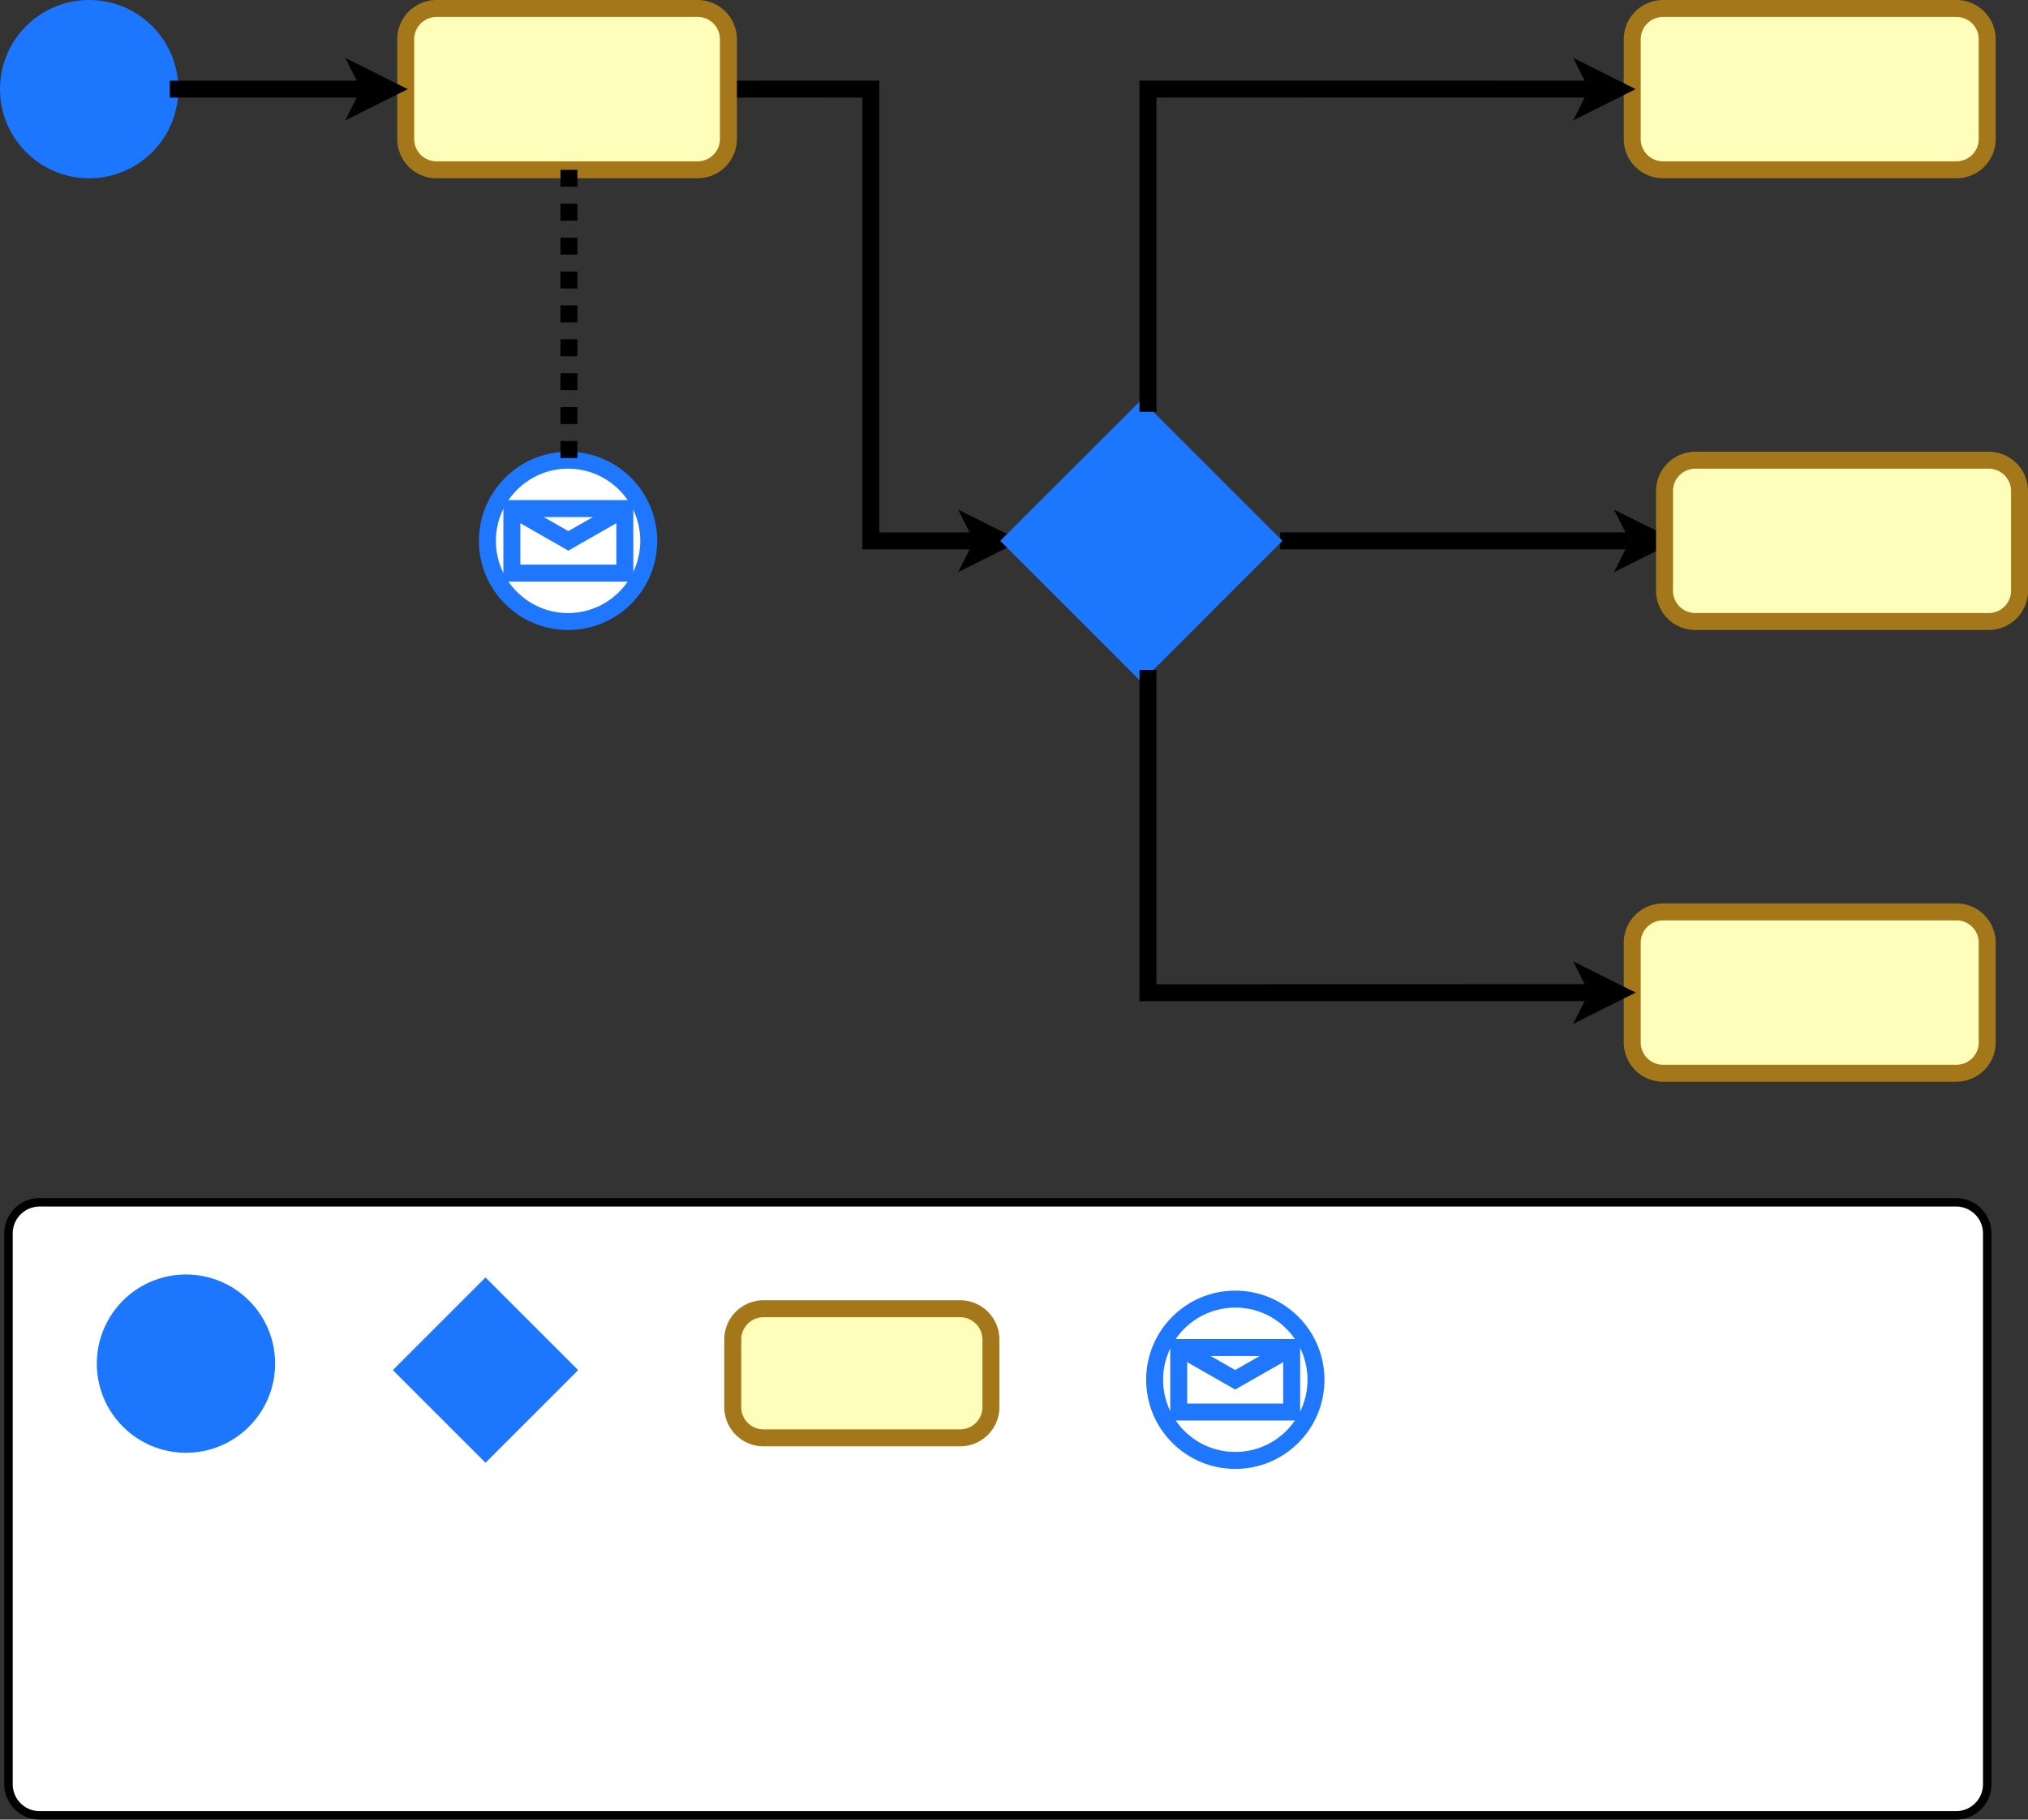 <svg xmlns="http://www.w3.org/2000/svg" xmlns:xlink="http://www.w3.org/1999/xlink" width="239.226" height="214.683" viewBox="0 0 239.226 214.683"><rect x="0" y="0" width="239.226" height="214.683" fill="#333333" stroke="none"/><defs><style>.a,.j{fill:#fff;}.b{fill:url(#a);}.c,.e,.i,.k,.l{fill:none;}.c,.e,.f,.l{stroke:#000;}.c,.e,.f,.g,.i,.k,.l{stroke-miterlimit:10;}.d,.g{fill:#1d76fe;stroke:#1d76fe;}.d,.e,.f,.g,.i,.j,.k,.l{stroke-width:2px;}.h{fill:#fefdba;}.i{stroke:#a4771a;}.j,.k{stroke:#1e77fc;}.l{stroke-dasharray:2 2;}.m{fill:url(#f);}</style><linearGradient id="a" x2="0" y2="1" gradientUnits="objectBoundingBox"><stop offset="0" stop-opacity="0"/><stop offset="1" stop-opacity="0"/></linearGradient><linearGradient id="f" y1="1" y2="0" xlink:href="#a"/></defs><g transform="translate(-51.43 -93.33)"><path class="a" d="M52.43,485.584a3.676,3.676,0,0,1,3.713-3.634h225.99a3.673,3.673,0,0,1,3.714,3.634v65.063a3.673,3.673,0,0,1-3.714,3.634H56.143a3.676,3.676,0,0,1-3.713-3.634Z" transform="translate(0 -246.768)"/><path class="b" d="M54.43,487.22v64.336a3.307,3.307,0,0,0,3.343,3.27H283.051a3.307,3.307,0,0,0,3.343-3.27V487.22a3.307,3.307,0,0,0-3.343-3.27H57.773a3.307,3.307,0,0,0-3.343,3.27" transform="translate(-1.274 -248.042)"/><path class="c" d="M52.43,485.584a3.676,3.676,0,0,1,3.713-3.634h225.99a3.673,3.673,0,0,1,3.714,3.634v65.063a3.673,3.673,0,0,1-3.714,3.634H56.143a3.676,3.676,0,0,1-3.713-3.634Z" transform="translate(0 -246.768)"/><circle class="d" cx="9.517" cy="9.517" r="9.517" transform="translate(52.43 94.33)"/><path class="e" d="M282.91,120.507l15.912-.007v53.307l12.882,0" transform="translate(-144.667 -16.661)"/><path class="f" d="M363.057,264.643,360.15,266.1l.727-1.454-.727-1.453Z" transform="translate(-193.459 -107.501)"/><path class="e" d="M454.72,267.19h41.167" transform="translate(-252.274 -110.047)"/><path class="f" d="M568.917,264.643,566.01,266.1l.727-1.454-.727-1.453Z" transform="translate(-321.948 -107.501)"/><path class="g" d="M385.609,225.29l15.225,15.225-15.225,15.229L370.38,240.515Z" transform="translate(-199.546 -83.372)"/><path class="h" d="M178.14,97.964a3.635,3.635,0,0,1,3.634-3.634h30.8a3.635,3.635,0,0,1,3.634,3.634V109.73a3.633,3.633,0,0,1-3.634,3.634h-30.8a3.633,3.633,0,0,1-3.634-3.634Z" transform="translate(-78.852 0)"/><path class="b" d="M180.14,99.6V110.64a3.271,3.271,0,0,0,3.27,3.27h30.077a3.271,3.271,0,0,0,3.27-3.27V99.6a3.271,3.271,0,0,0-3.27-3.27H183.41a3.271,3.271,0,0,0-3.27,3.27" transform="translate(-80.115 -1.274)"/><path class="i" d="M178.14,97.964a3.635,3.635,0,0,1,3.634-3.634h30.8a3.635,3.635,0,0,1,3.634,3.634V109.73a3.633,3.633,0,0,1-3.634,3.634h-30.8a3.633,3.633,0,0,1-3.634-3.634Z" transform="translate(-78.852 0)"/><path class="e" d="M104.81,120.52h23.656" transform="translate(-33.347 -16.673)"/><path class="f" d="M170.817,117.973l-2.907,1.454.727-1.454-.727-1.454Z" transform="translate(-73.518 -14.127)"/><circle class="j" cx="9.517" cy="9.517" r="9.517" transform="translate(108.924 147.626)"/><rect class="j" width="13.325" height="7.613" transform="translate(111.811 153.335)"/><path class="k" d="M212.19,256.71l6.661,3.808,6.664-3.808" transform="translate(-100.379 -103.375)"/><path class="l" d="M230.52,146.71v34.263" transform="translate(-111.98 -33.347)"/><path class="h" d="M576.24,244.634A3.635,3.635,0,0,1,579.874,241h34.608a3.635,3.635,0,0,1,3.634,3.634V256.4a3.635,3.635,0,0,1-3.634,3.634H579.874a3.635,3.635,0,0,1-3.634-3.634Z" transform="translate(-328.46 -93.374)"/><path class="b" d="M578.24,246.27V257.31a3.271,3.271,0,0,0,3.27,3.27h33.881a3.271,3.271,0,0,0,3.27-3.27V246.27a3.271,3.271,0,0,0-3.27-3.27H581.51a3.271,3.271,0,0,0-3.27,3.27" transform="translate(-329.734 -94.647)"/><path class="i" d="M576.24,244.634A3.635,3.635,0,0,1,579.874,241h34.608a3.635,3.635,0,0,1,3.634,3.634V256.4a3.635,3.635,0,0,1-3.634,3.634H579.874a3.635,3.635,0,0,1-3.634-3.634Z" transform="translate(-328.46 -93.374)"/><path class="h" d="M565.76,97.964a3.635,3.635,0,0,1,3.634-3.634H604a3.633,3.633,0,0,1,3.634,3.634V109.73A3.63,3.63,0,0,1,604,113.364H569.394a3.633,3.633,0,0,1-3.634-3.634Z" transform="translate(-321.789 0)"/><path class="b" d="M567.76,99.6V110.64a3.271,3.271,0,0,0,3.27,3.27h33.881a3.271,3.271,0,0,0,3.27-3.27V99.6a3.271,3.271,0,0,0-3.27-3.27H571.03a3.271,3.271,0,0,0-3.27,3.27" transform="translate(-323.062 -1.274)"/><path class="i" d="M565.76,97.964a3.635,3.635,0,0,1,3.634-3.634H604a3.633,3.633,0,0,1,3.634,3.634V109.73A3.63,3.63,0,0,1,604,113.364H569.394a3.633,3.633,0,0,1-3.634-3.634Z" transform="translate(-321.789 0)"/><path class="e" d="M412.29,158.578l0-38.078,52.773.007" transform="translate(-225.445 -16.661)"/><path class="f" d="M558.437,117.973l-2.907,1.454.727-1.454-.727-1.454Z" transform="translate(-316.292 -14.127)"/><path class="h" d="M565.76,391.3a3.633,3.633,0,0,1,3.634-3.634H604a3.63,3.63,0,0,1,3.634,3.634V403.07A3.633,3.633,0,0,1,604,406.7H569.394a3.635,3.635,0,0,1-3.634-3.634Z" transform="translate(-321.789 -186.747)"/><path class="b" d="M567.76,392.94V403.98a3.271,3.271,0,0,0,3.27,3.27h33.881a3.271,3.271,0,0,0,3.27-3.27V392.94a3.271,3.271,0,0,0-3.27-3.27H571.03a3.271,3.271,0,0,0-3.27,3.27" transform="translate(-323.062 -188.021)"/><path class="i" d="M565.76,391.3a3.633,3.633,0,0,1,3.634-3.634H604a3.63,3.63,0,0,1,3.634,3.634V403.07A3.633,3.633,0,0,1,604,406.7H569.394a3.635,3.635,0,0,1-3.634-3.634Z" transform="translate(-321.789 -186.747)"/><path class="e" d="M412.29,309.1l0,38.082,52.773-.015" transform="translate(-225.445 -136.728)"/><path class="f" d="M558.437,411.314l-2.907,1.453.727-1.453-.727-1.454Z" transform="translate(-316.292 -200.874)"/><path class="h" d="M0,11.6a3.635,3.635,0,0,0,3.634,3.634H26.821A3.635,3.635,0,0,0,30.455,11.6V3.634A3.635,3.635,0,0,0,26.821,0H3.634A3.635,3.635,0,0,0,0,3.634Z" transform="translate(168.32 262.973) rotate(180)"/><path class="m" d="M0,10.505V3.27A3.271,3.271,0,0,1,3.27,0h22.46A3.271,3.271,0,0,1,29,3.27v7.235a3.271,3.271,0,0,1-3.27,3.27H3.27A3.271,3.271,0,0,1,0,10.505" transform="translate(167.596 262.246) rotate(180)"/><path class="i" d="M0,11.6a3.635,3.635,0,0,0,3.634,3.634H26.821A3.635,3.635,0,0,0,30.455,11.6V3.634A3.635,3.635,0,0,0,26.821,0H3.634A3.635,3.635,0,0,0,0,3.634Z" transform="translate(168.32 262.973) rotate(180)"/><circle class="d" cx="9.517" cy="9.517" r="9.517" transform="translate(82.884 263.732) rotate(180)"/><circle class="j" cx="9.517" cy="9.517" r="9.517" transform="translate(206.666 265.637) rotate(180)"/><rect class="j" width="13.325" height="7.613" transform="translate(203.798 259.928) rotate(180)"/><path class="k" d="M0,3.8,6.664,0l6.661,3.8" transform="translate(203.798 256.12) rotate(180)"/><path class="g" d="M9.517,19.034l9.517-9.517L9.517,0,0,9.517Z" transform="translate(118.217 264.495) rotate(180)"/></g></svg>
